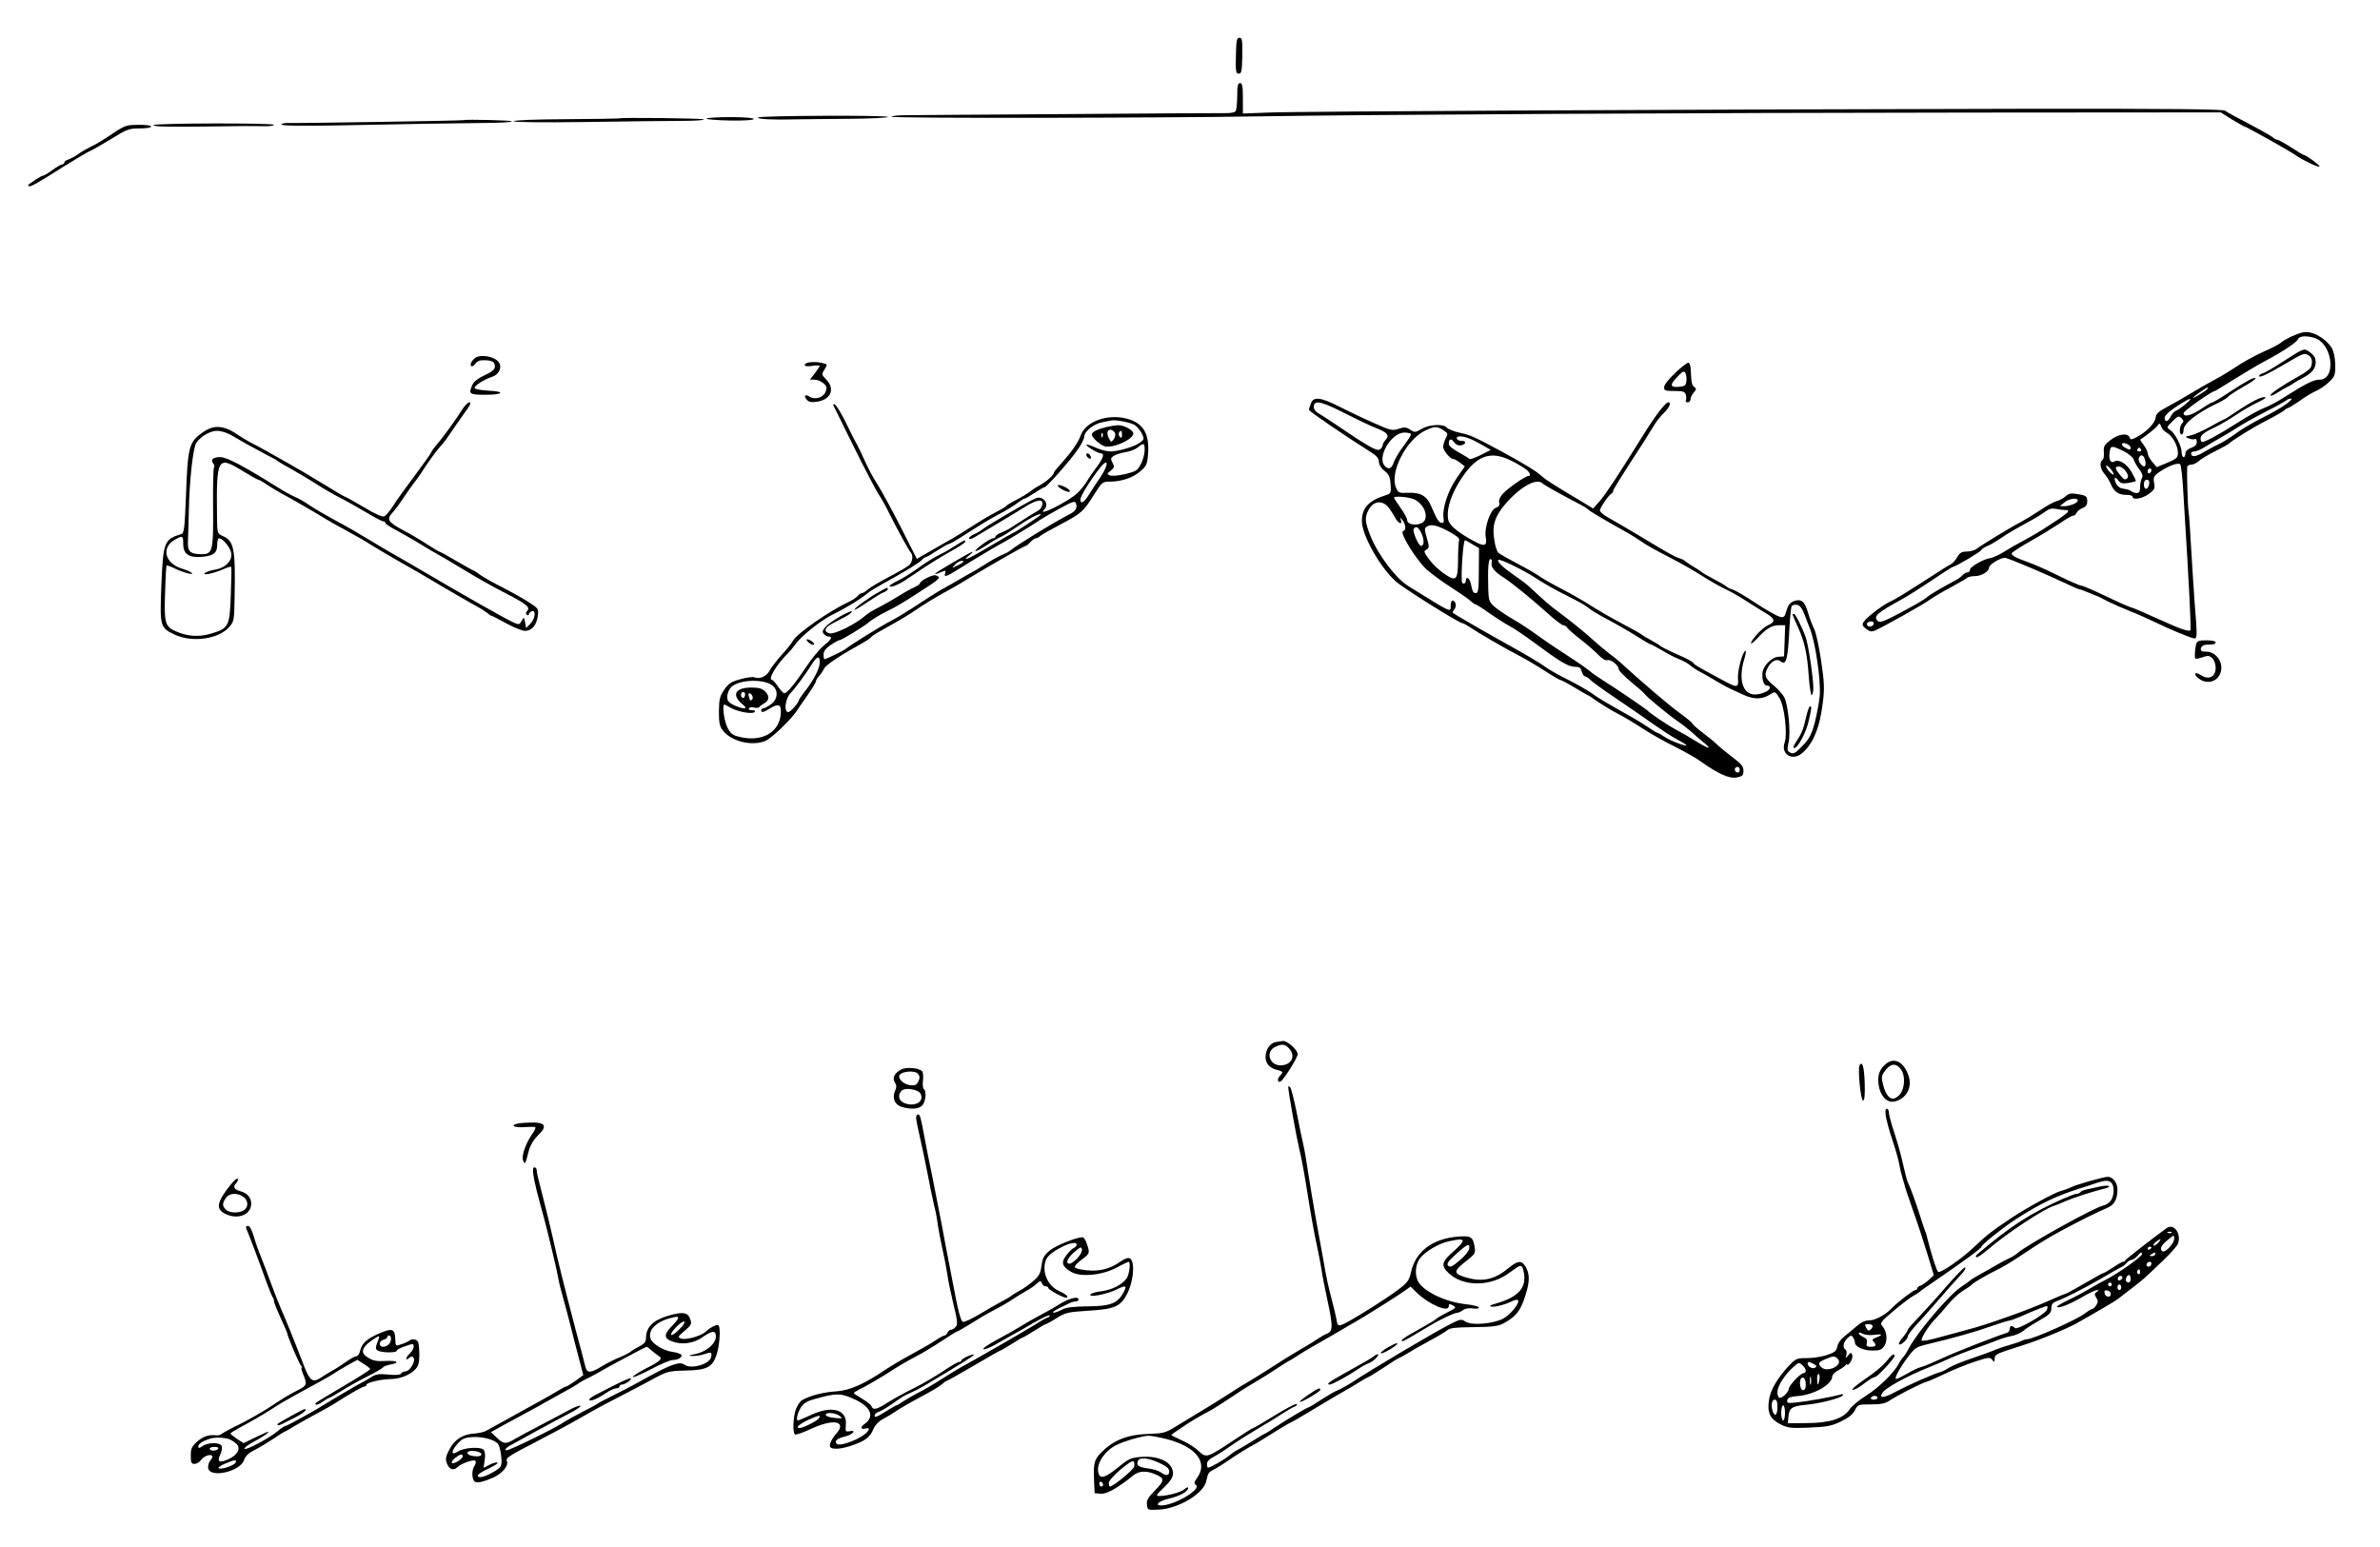 <?xml version="1.0" standalone="no"?>
<!DOCTYPE svg PUBLIC "-//W3C//DTD SVG 20010904//EN"
 "http://www.w3.org/TR/2001/REC-SVG-20010904/DTD/svg10.dtd">
<svg version="1.0" xmlns="http://www.w3.org/2000/svg"
 width="1260pt" height="819pt" viewBox="0 0 1260 819"
 preserveAspectRatio="xMidYMid meet">
<g transform="translate(0,819) scale(0.1,-0.1)"
fill="#000000" stroke="none">
<path d="M6543 7895 c-2 -83 0 -95 15 -95 15 0 17 13 19 95 1 83 -1 95 -15 95
-15 0 -17 -14 -19 -95z"/>
<path d="M6550 7683 c0 -38 -4 -74 -8 -81 -6 -8 -28 -12 -63 -11 -30 0 -405
-1 -834 -5 -429 -3 -813 -5 -852 -6 -40 0 -73 -4 -73 -8 0 -9 1407 -7 1950 2
502 9 2357 19 3766 20 l1321 1 60 -38 c34 -20 63 -37 66 -37 8 0 233 -126 263
-147 44 -31 134 -74 134 -64 0 8 -73 61 -84 61 -3 0 -33 18 -67 40 -34 22 -67
40 -72 40 -6 0 -18 6 -26 14 -9 7 -65 39 -126 71 -60 31 -117 62 -125 69 -11
8 -277 11 -1070 10 -1631 -3 -3850 -13 -3997 -20 l-133 -5 0 80 c0 65 -3 81
-15 81 -12 0 -15 -14 -15 -67z"/>
<path d="M4013 7568 c-5 -9 81 -13 192 -10 39 1 166 2 283 3 116 1 212 5 212
10 0 10 -680 7 -687 -3z"/>
<path d="M3276 7563 c-1 -1 -127 -3 -279 -4 -161 -1 -277 -5 -277 -11 0 -5
149 -7 373 -4 204 3 432 6 506 6 74 0 131 3 127 8 -7 6 -444 11 -450 5z"/>
<path d="M3740 7562 c0 -4 56 -9 125 -10 78 -1 125 2 125 8 0 6 -48 10 -125
10 -69 0 -125 -4 -125 -8z"/>
<path d="M2457 7554 c-3 -3 -880 -17 -924 -15 -24 1 -43 -3 -43 -8 0 -7 103
-8 293 -5 395 8 593 11 775 13 83 0 152 4 152 9 0 5 -246 11 -253 6z"/>
<path d="M813 7528 c-5 -9 80 -11 342 -7 99 2 206 2 238 1 31 -1 57 2 57 7 0
11 -630 9 -637 -1z"/>
<path d="M592 7480 c-39 -27 -89 -57 -110 -66 -20 -10 -50 -27 -67 -39 -16
-12 -40 -25 -52 -29 -13 -4 -23 -12 -23 -17 0 -5 -5 -9 -10 -9 -6 0 -29 -13
-52 -30 -22 -16 -45 -30 -50 -30 -5 0 -23 -10 -41 -22 -18 -13 -34 -24 -36
-25 -2 -2 -2 -5 1 -8 7 -7 41 12 188 105 63 39 124 76 136 80 12 5 63 34 112
64 84 52 94 56 151 56 34 0 61 4 61 10 0 6 -29 10 -67 9 -64 0 -72 -3 -141
-49z"/>
<path d="M12190 6430 c-35 -8 -95 -37 -112 -52 -7 -8 -51 -31 -97 -51 -46 -21
-109 -56 -140 -77 -31 -21 -83 -53 -116 -70 -32 -17 -90 -50 -129 -74 -39 -24
-96 -56 -126 -72 -43 -23 -56 -35 -58 -56 -3 -29 -51 -77 -102 -103 -27 -14
-31 -14 -36 0 -10 24 -57 18 -100 -14 -34 -26 -38 -34 -36 -64 2 -19 -1 -38
-7 -42 -18 -10 -12 -50 10 -73 11 -13 27 -38 35 -57 16 -39 40 -55 83 -55 17
0 31 -4 31 -10 0 -19 54 -10 87 16 30 22 33 29 27 58 -5 29 -2 36 25 55 44 32
102 54 113 43 5 -5 13 -73 17 -153 32 -510 42 -721 37 -726 -8 -8 -58 9 -136
45 -125 56 -166 74 -180 77 -8 2 -68 28 -132 59 -65 31 -123 56 -131 56 -7 0
-63 24 -123 54 -60 30 -131 61 -158 70 -60 21 -86 34 -86 46 0 5 46 35 103 67
56 32 126 75 156 95 30 21 60 38 67 38 6 0 14 7 18 15 3 8 17 20 31 25 17 7
25 17 25 34 0 30 -5 33 -56 41 -30 5 -43 2 -59 -13 -12 -10 -33 -22 -47 -25
-15 -4 -55 -26 -90 -50 -35 -23 -79 -50 -98 -60 -45 -22 -209 -122 -235 -142
-10 -8 -34 -15 -52 -15 -27 0 -37 -6 -51 -29 -9 -17 -26 -35 -37 -40 -23 -12
-18 -10 -173 -109 -62 -40 -127 -80 -145 -87 -39 -17 -126 -84 -141 -108 -9
-14 -6 -21 13 -36 20 -16 29 -17 50 -8 45 20 255 138 286 161 17 12 66 42 110
65 44 24 84 47 89 52 6 5 24 9 41 9 34 0 75 24 75 45 0 17 69 58 89 51 38 -11
213 -86 294 -124 48 -23 91 -42 96 -42 5 0 26 -8 47 -17 22 -9 41 -17 44 -18
3 0 28 -12 55 -27 28 -14 82 -38 120 -53 39 -15 97 -41 130 -57 80 -39 197
-88 213 -88 14 0 15 15 1 185 -5 72 -14 204 -19 295 -5 91 -11 179 -14 195 -4
27 -9 201 -7 233 1 6 10 12 21 12 12 0 30 9 42 20 12 11 51 34 87 52 36 18 68
36 71 39 14 16 134 90 200 123 41 21 82 45 91 52 8 8 19 14 22 14 4 0 30 16
58 35 27 20 60 40 72 46 41 19 66 35 94 63 24 24 27 34 26 88 -1 38 -9 70 -19
87 -37 55 -107 92 -154 81z m66 -30 c94 -33 114 -220 23 -220 -31 0 -74 -22
-189 -95 -36 -23 -81 -47 -102 -54 -20 -7 -83 -41 -139 -77 -100 -64 -174
-104 -191 -104 -4 0 -8 8 -8 18 0 19 23 36 84 64 21 10 69 38 106 63 38 25 90
55 117 67 26 12 42 23 36 25 -18 6 -74 -23 -165 -84 -26 -18 -50 -33 -53 -33
-3 0 -37 -18 -74 -39 -38 -21 -84 -42 -103 -46 -32 -7 -32 -8 -10 -16 13 -5
28 -7 33 -3 5 3 9 -4 9 -16 0 -14 -9 -24 -30 -31 -19 -7 -30 -18 -30 -30 0
-10 -4 -19 -10 -19 -5 0 -10 11 -10 25 0 33 -34 100 -60 118 -21 14 -21 15 11
46 29 29 33 31 48 17 12 -12 13 -18 3 -28 -14 -14 -16 -58 -2 -58 6 0 10 10
10 23 0 35 71 91 181 143 26 12 49 27 53 32 4 6 40 30 82 54 41 23 71 44 65
46 -13 4 -39 -10 -138 -74 -45 -30 -86 -54 -90 -54 -5 0 -32 -16 -60 -35 -54
-36 -93 -45 -93 -22 0 11 150 117 166 117 2 0 46 27 97 59 51 32 126 77 167
99 95 50 170 100 177 118 6 16 48 18 89 4z m-570 -269 c-7 -11 -76 -52 -76
-46 0 4 70 53 78 54 2 1 1 -3 -2 -8z m-116 -81 c-19 -16 -42 -32 -51 -35 -9
-3 -21 -17 -27 -30 -14 -29 -32 -33 -32 -6 0 11 23 33 63 59 73 48 96 54 47
12z m534 1 c-21 -16 -80 -50 -131 -75 -51 -26 -114 -63 -139 -83 -26 -19 -64
-43 -83 -52 -20 -9 -57 -29 -83 -44 -44 -27 -68 -29 -68 -6 0 5 8 9 18 9 9 0
33 10 52 22 19 12 56 34 81 48 25 14 66 38 90 54 24 16 91 54 149 84 58 29
109 58 115 63 5 5 16 9 24 9 8 0 -3 -13 -25 -29z m-634 -151 c30 -16 60 -69
60 -106 0 -27 -5 -32 -56 -54 l-56 -23 -24 28 c-13 16 -24 36 -24 45 0 10 -10
29 -21 44 -12 15 -20 28 -18 29 37 24 86 64 93 76 8 12 10 11 17 -6 4 -12 17
-27 29 -33z m-190 -80 c0 -13 -7 -13 -31 1 -11 5 -17 14 -14 20 7 11 45 -7 45
-21z m-38 -18 c27 -14 50 -33 54 -45 4 -12 17 -36 30 -52 16 -22 20 -35 14
-45 -5 -8 -10 -30 -10 -47 0 -25 -4 -33 -18 -33 -10 0 -22 4 -28 9 -5 5 -22
11 -39 13 -19 2 -34 11 -42 28 -15 30 -6 42 12 16 11 -15 22 -17 51 -13 20 3
38 8 41 10 2 3 -9 25 -24 51 -26 43 -67 67 -91 52 -17 -10 -29 11 -24 45 5 42
9 42 74 11z m93 8 c3 -5 -1 -10 -10 -10 -9 0 -13 5 -10 10 3 6 8 10 10 10 2 0
7 -4 10 -10z m21 -55 c4 -14 4 -29 0 -32 -11 -11 -39 25 -33 41 9 24 26 19 33
-9z m-166 -76 c0 -5 -9 0 -20 11 -11 11 -20 26 -20 33 1 13 40 -30 40 -44z
m65 15 c13 -20 14 -29 5 -38 -9 -8 -17 -4 -36 19 -29 36 -30 45 -5 45 10 0 26
-12 36 -26z m135 7 c0 -6 -4 -13 -10 -16 -5 -3 -10 1 -10 9 0 9 5 16 10 16 6
0 10 -4 10 -9z m-12 -73 c-5 -32 -28 -35 -28 -4 0 17 5 26 16 26 10 0 14 -7
12 -22z m-378 -88 c0 -13 -43 -30 -73 -30 l-22 1 24 19 c24 21 71 27 71 10z
m-69 -50 c39 0 23 -14 -121 -106 -19 -12 -62 -37 -95 -55 -33 -17 -76 -42 -95
-54 -38 -24 -70 -38 -85 -40 -30 -3 -105 -46 -105 -59 0 -9 -6 -16 -14 -16 -7
0 -19 -7 -26 -15 -7 -8 -24 -21 -39 -28 -63 -34 -128 -71 -146 -86 -25 -20
-47 -33 -159 -93 -68 -36 -93 -45 -103 -37 -29 25 -8 43 127 117 30 17 102 62
159 101 58 39 108 71 112 71 12 0 149 81 149 89 0 3 12 12 28 19 28 12 37 18
107 64 23 14 63 38 90 52 63 34 84 47 115 69 17 13 34 17 54 13 15 -3 37 -6
47 -6z m-1011 -599 c0 -14 -18 -23 -30 -16 -6 4 -8 11 -5 16 8 12 35 12 35 0z"/>
<path d="M12180 6333 c-8 -3 -51 -29 -95 -58 -44 -29 -90 -56 -102 -60 -13 -3
-23 -10 -23 -15 0 -12 39 6 123 55 114 67 115 67 137 55 20 -11 25 -35 14 -64
-3 -9 -31 -30 -63 -47 -92 -52 -151 -92 -151 -102 0 -5 15 0 33 12 17 11 43
26 57 33 14 7 30 16 35 21 6 4 30 18 55 31 48 26 67 57 57 98 -5 19 -47 52
-60 47 -1 0 -9 -3 -17 -6z"/>
<path d="M2532 6303 c-23 -5 -49 -40 -37 -51 4 -4 13 2 21 12 10 14 25 20 48
19 43 -1 56 -9 56 -34 0 -15 -15 -27 -53 -45 -34 -15 -58 -34 -65 -49 -23 -51
-19 -55 68 -55 97 0 107 18 13 22 -36 2 -68 8 -70 13 -4 12 47 45 92 60 41 14
57 58 30 84 -22 21 -67 31 -103 24z"/>
<path d="M4288 6272 c-16 -2 -28 -8 -28 -14 0 -7 15 -9 40 -5 22 3 40 3 40 0
0 -2 -12 -20 -26 -39 l-26 -34 24 0 c14 0 35 -8 47 -19 18 -15 20 -23 12 -45
-12 -30 -55 -44 -83 -27 -25 16 -35 7 -17 -15 10 -12 24 -15 52 -11 76 10 100
67 51 118 -25 26 -25 28 -9 53 14 21 15 27 4 30 -28 9 -55 11 -81 8z"/>
<path d="M8868 6215 c-34 -32 -58 -63 -58 -75 0 -18 6 -20 54 -20 46 0 56 -3
61 -20 3 -11 3 -24 0 -30 -3 -5 1 -10 9 -10 9 0 16 8 16 17 0 9 8 25 17 35 14
16 15 21 4 28 -14 8 -17 25 -20 93 -1 22 -6 37 -13 37 -7 -1 -39 -25 -70 -55z
m60 -43 c-3 -23 -8 -27 -40 -30 -48 -4 -49 11 -6 55 27 28 34 31 41 18 4 -9 7
-28 5 -43z"/>
<path d="M6940 6054 c-6 -14 -10 -29 -10 -34 0 -7 188 -136 328 -224 30 -19
42 -33 42 -50 0 -15 11 -34 29 -48 24 -19 30 -32 33 -72 3 -47 2 -49 -27 -58
-90 -29 -125 -67 -125 -137 0 -73 94 -241 178 -318 40 -36 338 -223 356 -223
4 0 19 -8 34 -18 42 -29 190 -115 262 -152 36 -19 98 -55 139 -82 40 -26 78
-48 82 -48 5 0 39 -18 75 -40 36 -22 68 -40 70 -40 2 0 25 -15 51 -34 27 -18
73 -46 103 -62 30 -15 91 -51 135 -80 44 -29 121 -72 170 -96 50 -25 113 -60
140 -80 95 -67 150 -91 189 -84 31 6 36 11 36 35 0 23 -11 37 -54 69 -30 23
-67 53 -83 68 -15 15 -52 45 -80 66 -29 22 -53 43 -53 47 0 4 -30 29 -67 56
-62 45 -193 157 -317 270 -6 6 -31 26 -56 45 -25 19 -63 51 -85 71 -44 41
-128 108 -190 154 -35 25 -66 52 -150 130 -11 11 -47 38 -78 59 -62 43 -93 73
-85 82 8 7 130 -52 198 -96 30 -20 80 -49 110 -65 30 -15 78 -40 105 -54 28
-14 58 -33 67 -41 9 -9 54 -36 100 -60 46 -24 113 -63 151 -87 37 -24 70 -43
73 -43 4 0 32 -15 63 -33 31 -19 72 -40 91 -47 19 -7 44 -21 55 -30 11 -10 38
-28 60 -39 22 -12 63 -35 90 -52 28 -16 57 -32 65 -35 8 -4 38 -18 67 -31 57
-27 102 -27 145 1 26 17 26 16 49 -20 26 -42 43 -190 27 -236 -21 -59 39 -98
89 -58 60 47 97 136 113 269 10 77 8 108 -9 225 -11 75 -28 150 -37 167 -9 18
-23 54 -31 82 -18 63 -36 78 -75 65 -20 -7 -31 -20 -40 -50 -10 -35 -14 -39
-37 -33 -14 4 -71 36 -126 72 -55 37 -109 68 -120 71 -11 3 -27 10 -35 17 -8
7 -40 25 -70 41 -30 16 -57 31 -60 34 -3 4 -23 17 -45 30 -22 13 -42 27 -45
31 -3 3 -16 10 -30 14 -26 8 -66 31 -215 121 -49 30 -116 68 -147 86 -32 17
-58 37 -58 45 0 14 48 85 63 91 4 2 7 8 7 12 0 8 29 55 165 265 18 28 41 66
53 85 11 19 34 48 51 64 29 28 41 56 23 56 -15 0 -73 -76 -138 -182 -133 -213
-190 -300 -224 -340 l-36 -40 -54 33 c-148 88 -197 119 -215 136 -30 28 -93
66 -210 130 -150 81 -173 91 -227 102 -31 7 -62 19 -68 27 -18 21 -93 18 -134
-7 -33 -19 -36 -19 -60 -4 -21 14 -31 15 -61 5 -33 -11 -43 -9 -128 29 -51 22
-132 61 -182 86 -104 53 -141 57 -155 19z m180 -52 c63 -32 136 -67 162 -77
62 -23 76 -40 54 -63 -9 -10 -16 -23 -16 -29 0 -6 -6 -16 -14 -22 -15 -12 -61
14 -229 128 -37 25 -77 51 -89 58 -26 14 -38 32 -31 50 9 24 47 14 163 -45z
m522 -90 c24 -16 25 -19 12 -42 -7 -14 -13 -34 -14 -44 0 -21 37 -66 54 -66 6
0 22 -9 36 -20 l25 -19 -43 -62 c-46 -66 -77 -161 -70 -211 4 -22 1 -28 -11
-26 -15 3 -24 18 -55 90 -22 52 -56 72 -120 69 -51 -2 -54 0 -66 29 -33 80 54
250 152 299 52 25 65 26 100 3z m-172 -22 c0 -5 -18 -33 -40 -62 -22 -29 -45
-68 -51 -85 -11 -34 -27 -41 -47 -21 -45 45 33 178 103 178 19 0 35 -4 35 -10z
m307 -21 c15 -5 48 -22 72 -36 l43 -25 -53 -27 c-30 -15 -56 -24 -59 -21 -3 4
-29 19 -57 35 -32 17 -53 35 -53 45 0 27 12 31 28 9 8 -12 22 -19 35 -17 28 4
33 25 6 24 -12 -1 -24 5 -26 12 -6 15 26 16 64 1z m228 -120 c33 -17 68 -38
78 -47 19 -17 22 -32 8 -32 -15 0 -103 -61 -133 -92 -17 -18 -24 -35 -21 -48
4 -14 -1 -22 -19 -29 -29 -11 -62 -109 -52 -157 8 -42 -6 -49 -53 -24 -86 45
-137 85 -145 115 -12 45 7 119 52 195 89 148 166 180 285 119z m161 -118 c9
-9 84 -51 183 -103 30 -15 57 -32 60 -36 5 -7 82 -53 206 -122 22 -12 53 -32
69 -43 33 -23 64 -41 176 -99 41 -21 111 -61 155 -89 44 -28 99 -59 122 -69
24 -11 73 -39 110 -63 38 -24 85 -54 106 -66 45 -27 47 -44 7 -61 -29 -12 -90
-78 -90 -96 0 -5 15 7 33 26 47 52 77 70 115 70 l33 0 -3 -82 -3 -83 -30 -2
c-39 -3 -85 -53 -85 -92 0 -39 9 -61 26 -61 8 0 14 -4 14 -9 0 -15 -24 -29
-62 -36 -77 -15 -110 68 -73 188 8 26 10 45 5 42 -16 -10 -42 -105 -39 -147 4
-52 -2 -52 -92 -3 -126 68 -138 75 -144 85 -3 5 -27 19 -53 31 -69 30 -116 53
-122 60 -3 3 -25 16 -50 30 -25 13 -47 27 -50 30 -3 4 -50 30 -105 59 -55 29
-129 72 -165 95 -36 23 -103 62 -150 86 -47 24 -98 53 -115 65 -16 12 -70 43
-120 69 -49 26 -96 52 -103 59 -7 7 -17 37 -21 68 -13 74 3 126 58 189 79 92
165 140 197 110z m-676 -86 c58 -30 79 -108 33 -126 -34 -13 -73 -4 -73 17 0
9 -16 39 -35 65 -19 27 -35 51 -35 54 0 11 83 4 110 -10z m-143 -37 c11 -13
28 -38 37 -55 17 -34 43 -46 32 -15 -5 14 -4 14 9 -2 18 -24 20 -53 3 -58 -21
-7 72 -156 127 -205 28 -24 84 -65 125 -91 41 -26 86 -57 100 -69 14 -13 28
-23 32 -23 5 0 38 -21 75 -48 38 -26 85 -56 106 -67 21 -11 81 -51 133 -90
135 -100 178 -125 212 -125 23 0 31 -5 36 -25 4 -14 11 -25 16 -25 6 0 19 -9
29 -19 11 -11 70 -54 133 -96 62 -42 154 -105 203 -140 50 -35 109 -73 133
-85 24 -12 42 -24 40 -26 -7 -6 -91 27 -119 47 -15 10 -30 19 -34 19 -3 0 -25
13 -48 29 -23 16 -58 37 -77 48 -149 84 -190 108 -225 134 -22 16 -78 47 -125
71 -47 23 -101 54 -120 68 -19 15 -96 61 -170 102 -132 73 -311 176 -319 184
-2 2 2 10 9 19 13 16 7 45 -10 45 -5 0 -10 -11 -10 -25 0 -39 11 -44 -227 104
-64 40 -158 165 -197 262 -30 75 -32 99 -11 139 24 46 69 54 102 18z m320
-130 c42 -22 61 -38 58 -47 -3 -8 -6 -54 -6 -102 0 -108 -9 -119 -65 -82 -43
29 -76 62 -101 100 -15 23 -15 26 0 34 14 9 14 14 1 61 -13 42 -13 52 -2 59
24 16 52 10 115 -23z m-141 -13 c15 -33 14 -65 -3 -65 -13 0 -46 77 -39 89 12
19 25 12 42 -24z m268 -56 l36 -21 -1 -119 c0 -97 -3 -119 -15 -119 -15 0 -18
6 -28 53 -7 28 -26 38 -26 12 0 -18 -20 -20 -21 -2 -4 60 8 217 17 217 1 0 19
-9 38 -21z m103 -99 c-6 -22 17 -49 67 -80 39 -25 134 -102 224 -182 41 -38
81 -68 88 -68 7 0 17 -6 21 -13 4 -7 37 -36 73 -64 36 -28 78 -65 94 -82 18
-19 36 -29 46 -26 18 6 60 -28 60 -49 0 -7 30 -37 66 -67 36 -30 69 -58 72
-64 11 -16 123 -108 172 -142 25 -17 59 -44 76 -59 17 -16 46 -41 65 -56 47
-38 25 -34 -41 7 -30 19 -77 46 -105 61 -44 23 -141 88 -155 104 -8 8 -175
122 -229 155 -27 17 -64 42 -82 58 -19 15 -74 53 -124 85 -49 31 -116 77 -149
101 -32 24 -88 61 -125 82 -36 21 -80 51 -98 66 -29 26 -32 33 -34 93 -3 111
0 160 12 160 6 0 9 -9 6 -20z m1657 -275 c10 -27 22 -59 27 -70 30 -75 59
-272 53 -358 -3 -34 -15 -97 -26 -141 -17 -64 -29 -87 -63 -122 -43 -45 -51
-49 -73 -35 -10 6 -11 18 -3 51 12 54 -2 197 -23 239 -9 16 -34 44 -56 62 -45
37 -52 54 -33 91 17 36 49 53 68 38 32 -26 40 5 49 183 3 53 8 102 11 108 4 5
16 9 28 7 15 -2 27 -17 41 -53z m-344 -820 c0 -8 -4 -15 -9 -15 -13 0 -22 16
-14 24 11 11 23 6 23 -9z"/>
<path d="M9490 4936 c0 -2 13 -32 29 -67 35 -79 49 -140 57 -263 4 -53 11 -96
15 -96 5 0 9 17 9 38 0 53 -27 232 -40 267 -20 56 -55 125 -62 125 -5 0 -8 -2
-8 -4z"/>
<path d="M9561 4391 c-13 -61 -23 -85 -55 -133 -11 -16 -14 -28 -7 -28 19 0
64 84 77 145 16 72 16 75 6 75 -4 0 -14 -27 -21 -59z"/>
<path d="M2451 6028 c-36 -58 -112 -162 -136 -188 -12 -14 -28 -35 -34 -48 -7
-13 -47 -69 -89 -125 -42 -56 -92 -125 -110 -154 -18 -28 -40 -54 -49 -57 -9
-4 -53 16 -107 49 -51 30 -96 55 -99 55 -3 0 -55 30 -114 67 -59 36 -142 85
-183 108 -41 23 -93 53 -115 65 -22 12 -58 32 -80 43 -22 11 -53 30 -70 41
-77 55 -133 60 -193 16 -73 -52 -78 -74 -88 -348 -6 -155 -10 -185 -23 -189
-93 -29 -97 -40 -107 -277 -8 -212 -6 -219 69 -255 93 -45 236 -25 292 41 24
28 25 37 27 156 5 259 -3 297 -62 324 -30 13 -30 13 -31 98 -4 316 2 328 130
250 46 -28 85 -50 89 -50 4 0 24 -11 44 -25 20 -14 76 -47 125 -73 48 -27 119
-68 157 -91 38 -24 103 -61 145 -83 42 -23 99 -55 126 -73 28 -17 86 -52 130
-77 89 -50 168 -96 253 -147 76 -44 118 -69 172 -99 25 -13 52 -31 61 -38 8
-8 18 -14 21 -14 3 0 38 -18 78 -40 40 -22 85 -40 100 -40 35 0 60 29 67 78 5
39 5 40 -51 76 -31 20 -94 55 -139 78 -45 22 -96 51 -114 64 -17 13 -34 24
-37 24 -3 0 -43 23 -90 50 -47 28 -87 50 -91 50 -3 0 -32 18 -65 39 -32 21
-87 54 -122 72 -85 45 -93 59 -60 95 10 11 27 33 38 49 18 28 74 108 93 131 5
6 26 37 47 70 22 32 52 74 68 92 16 18 37 43 45 56 33 48 56 82 93 134 26 34
34 52 24 52 -8 0 -23 -15 -35 -32z m-1230 -140 c22 -13 62 -35 87 -50 26 -14
72 -39 102 -55 30 -15 57 -30 60 -34 3 -3 35 -22 72 -42 37 -21 98 -57 135
-81 37 -24 93 -56 123 -71 30 -15 91 -50 136 -76 45 -27 86 -49 93 -49 6 0 11
-4 11 -9 0 -4 28 -23 63 -41 34 -19 79 -44 100 -57 21 -13 54 -33 73 -44 63
-36 99 -56 194 -114 52 -32 138 -80 190 -107 127 -65 148 -82 132 -101 -9 -10
-10 -17 -2 -22 5 -3 10 -2 10 3 0 6 7 12 15 16 24 9 19 -40 -7 -66 l-23 -23
-5 30 c-6 30 -6 30 -18 8 -11 -20 -15 -21 -40 -10 -45 20 -264 144 -507 287
-49 29 -108 63 -130 75 -22 12 -80 47 -130 77 -49 30 -130 77 -180 103 -49 27
-110 62 -135 79 -24 17 -60 38 -80 46 -19 8 -62 32 -95 53 -172 108 -265 157
-299 157 -38 0 -54 -14 -37 -34 6 -7 8 -16 4 -20 -4 -3 -6 -98 -5 -209 2 -239
-2 -252 -65 -251 -58 1 -71 15 -68 72 1 26 4 101 5 168 3 151 22 323 39 349
21 33 73 64 109 64 18 1 51 -9 73 -21z m-251 -578 c0 -54 31 -74 100 -68 61 6
80 21 80 64 0 19 4 34 9 34 20 0 59 -46 65 -77 7 -40 -29 -79 -82 -88 -43 -7
-78 -25 -51 -25 19 0 74 17 106 33 13 5 25 8 27 6 2 -2 1 -69 -2 -148 -6 -169
-11 -178 -107 -206 -61 -18 -119 -15 -180 11 -61 25 -67 44 -61 204 2 78 6
144 8 146 2 2 22 -5 44 -16 46 -22 104 -37 89 -23 -5 5 -29 16 -53 23 -91 29
-110 113 -34 154 39 22 42 20 42 -24z"/>
<path d="M4412 6044 c3 -5 51 -103 108 -219 57 -115 116 -228 131 -251 15 -22
40 -67 56 -100 41 -83 104 -197 114 -208 15 -16 10 -52 -8 -68 -10 -9 -58 -37
-108 -63 -49 -26 -99 -55 -111 -66 -11 -10 -25 -19 -31 -19 -6 0 -16 -7 -23
-16 -8 -8 -27 -22 -44 -29 -103 -48 -276 -168 -297 -206 -6 -11 -32 -45 -59
-74 -27 -30 -56 -68 -65 -84 -16 -32 -52 -48 -81 -37 -9 4 -43 -1 -75 -10 -48
-13 -63 -23 -85 -56 -23 -33 -27 -49 -28 -113 0 -60 3 -79 20 -101 43 -58 152
-86 225 -57 32 13 134 110 167 159 6 10 32 48 57 83 25 36 45 69 45 75 0 5 7
18 17 28 9 10 21 28 27 40 10 19 87 70 208 137 20 11 39 25 43 31 3 5 45 30
93 56 48 26 114 66 147 89 33 23 92 59 130 80 39 21 102 57 140 81 133 80 298
174 305 174 4 0 15 9 25 20 10 11 23 20 28 20 6 0 18 6 26 14 9 7 57 34 106
60 109 57 122 69 177 157 41 65 45 69 81 69 63 0 124 20 163 54 34 29 38 38
42 93 8 109 -26 164 -114 187 -103 26 -217 -16 -243 -90 -14 -39 -49 -88 -108
-154 -18 -19 -33 -38 -33 -41 0 -13 -37 -46 -70 -65 -19 -10 -44 -26 -55 -35
-11 -9 -43 -29 -72 -44 -28 -14 -53 -30 -55 -33 -2 -4 -25 -18 -53 -32 -27
-14 -84 -47 -125 -74 -41 -27 -106 -67 -145 -88 -38 -22 -88 -50 -110 -63
l-41 -24 -84 166 c-47 92 -102 193 -123 226 -22 33 -52 90 -68 126 -16 36 -35
75 -41 86 -6 11 -17 31 -24 45 -7 14 -28 56 -47 95 -20 38 -41 71 -48 74 -6 2
-10 0 -7 -5z m1595 -104 c13 -8 29 -28 38 -45 13 -28 13 -31 -8 -47 -28 -22
-115 -48 -159 -48 -18 0 -53 9 -77 20 -24 11 -46 18 -49 16 -6 -6 59 -46 76
-46 21 0 13 -25 -21 -71 -18 -24 -43 -60 -54 -79 -12 -19 -34 -47 -50 -61 -49
-46 -217 -129 -175 -87 18 18 14 46 -9 58 -16 9 -28 7 -57 -8 -60 -31 -242
-139 -260 -154 -9 -8 -29 -19 -44 -26 -16 -6 -28 -17 -28 -23 0 -6 13 -3 33 9
17 10 55 33 82 49 28 17 72 43 99 59 27 16 60 37 75 46 34 23 69 38 87 38 22
0 14 -41 -11 -54 -11 -6 -45 -26 -75 -46 -30 -19 -64 -41 -75 -48 -11 -7 -32
-17 -47 -23 -16 -6 -28 -15 -28 -20 0 -5 -6 -9 -13 -9 -16 0 -100 -61 -93 -67
3 -3 30 11 60 31 30 20 63 39 73 43 10 3 52 30 93 58 64 44 120 72 120 60 0
-4 -138 -95 -144 -95 -2 0 -57 -31 -122 -70 -117 -70 -158 -88 -113 -50 40 33
15 22 -81 -35 -115 -67 -126 -78 -55 -49 11 5 13 2 9 -10 -9 -24 5 -20 66 18
89 56 212 129 250 149 36 20 146 87 190 117 14 9 60 36 102 59 66 36 79 40 84
27 9 -24 -1 -42 -33 -58 -94 -49 -276 -161 -318 -195 -5 -5 -25 -15 -43 -22
-19 -8 -59 -31 -90 -51 -32 -20 -64 -39 -72 -43 -8 -4 -37 -20 -65 -37 -27
-16 -68 -39 -90 -51 -22 -12 -78 -48 -125 -79 -47 -31 -112 -71 -145 -88 -51
-26 -209 -124 -240 -149 -11 -9 -103 -53 -110 -53 -3 0 -5 11 -5 25 0 17 11
32 37 50 21 14 41 25 45 25 12 0 132 73 158 96 14 12 54 37 90 55 57 28 88 47
161 94 131 84 134 87 103 99 -16 6 -84 -29 -84 -43 0 -3 -12 -12 -27 -19 -16
-7 -53 -27 -83 -46 -30 -19 -78 -46 -105 -60 -28 -14 -60 -33 -71 -43 -53 -47
-166 -103 -193 -96 -31 8 -26 30 12 50 19 10 50 27 70 37 21 11 37 23 37 28 0
13 -113 -51 -138 -79 -18 -20 -20 -28 -11 -39 6 -8 18 -14 25 -14 24 0 16 -15
-25 -48 -22 -18 -64 -69 -94 -114 -58 -87 -100 -138 -115 -138 -5 0 -20 16
-33 35 -13 19 -27 35 -31 35 -26 0 23 82 82 140 9 8 29 32 44 53 35 46 138
127 197 155 64 31 148 82 184 113 11 9 47 31 80 49 106 58 194 111 206 126 6
8 15 14 19 14 5 0 32 16 61 35 30 19 57 35 62 35 5 0 32 15 60 33 122 78 145
92 206 125 36 18 79 45 96 58 18 13 35 24 39 24 5 0 28 14 53 30 24 17 48 30
52 30 11 0 129 132 174 196 21 28 37 61 37 72 0 28 53 70 98 77 20 4 41 8 46
9 21 5 103 -11 123 -24z m53 -130 c0 -37 -21 -90 -42 -108 -21 -17 -120 -37
-142 -29 -17 7 -16 9 4 25 20 16 21 21 10 42 -11 20 -10 25 5 36 10 7 38 16
62 20 24 3 54 15 66 25 31 26 37 24 37 -11z m-233 -144 c-19 -28 -47 -70 -61
-93 -27 -44 -46 -55 -46 -27 0 18 53 103 104 168 45 56 47 18 3 -48z m-727
-450 c0 -3 -14 -12 -32 -20 -31 -16 -31 -16 -13 4 16 18 45 28 45 16z m-760
-531 c0 -32 -28 -88 -74 -149 -20 -25 -36 -49 -36 -51 0 -14 -45 -65 -57 -65
-24 0 -16 71 11 99 26 27 82 103 117 159 25 39 39 41 39 7z m-255 -121 c37
-24 35 -76 -4 -103 -16 -12 -34 -21 -40 -21 -6 0 -11 -4 -11 -10 0 -15 11 -12
49 11 43 26 57 20 55 -25 -5 -105 -104 -159 -227 -125 -31 8 -42 18 -58 52
-17 38 -26 117 -14 117 3 0 16 -7 28 -14 33 -22 118 -39 131 -26 7 7 3 10 -13
10 -13 0 -19 4 -16 10 4 6 16 8 27 4 11 -3 23 -2 27 2 3 5 15 14 26 20 28 15
30 39 6 63 -16 16 -34 21 -73 21 -85 0 -107 -38 -49 -87 21 -18 23 -22 9 -23
-10 0 -33 8 -53 17 -27 13 -35 23 -35 44 0 15 8 36 18 48 34 41 163 50 217 15z
m-142 -60 c-4 -10 -9 -12 -15 -6 -12 12 -1 35 12 27 5 -3 6 -13 3 -21z m40 1
c4 -8 2 -17 -3 -20 -6 -4 -10 -4 -10 -1 0 2 -3 11 -6 20 -3 9 -2 16 4 16 5 0
12 -7 15 -15z"/>
<path d="M5857 5929 c-46 -11 -77 -26 -77 -39 0 -16 45 -57 70 -63 44 -11 150
37 150 68 0 18 -51 45 -82 44 -13 -1 -40 -5 -61 -10z m47 -34 c2 -7 -1 -21 -8
-31 -13 -17 -14 -16 -25 5 -7 12 -10 29 -7 37 6 16 32 9 40 -11z m36 -7 c0
-16 -3 -19 -11 -11 -6 6 -8 16 -5 22 11 17 16 13 16 -11z m-103 -10 c-3 -8 -6
-5 -6 6 -1 11 2 17 5 13 3 -3 4 -12 1 -19z"/>
<path d="M5752 5778 c2 -6 10 -14 16 -16 7 -2 10 2 6 12 -7 18 -28 22 -22 4z"/>
<path d="M5600 5620 c0 -13 58 -42 64 -32 3 5 -10 16 -29 25 -19 9 -35 12 -35
7z"/>
<path d="M5059 5302 c-24 -16 -57 -35 -74 -43 -47 -24 -75 -41 -135 -84 -31
-22 -75 -49 -98 -60 -23 -11 -42 -23 -42 -27 0 -12 45 5 85 32 22 15 67 45
100 67 33 22 95 60 138 84 42 23 77 46 77 51 0 12 -1 11 -51 -20z"/>
<path d="M4655 5057 c-52 -28 -136 -89 -131 -95 3 -2 34 17 71 42 36 24 75 48
85 51 11 4 20 11 20 16 0 11 2 12 -45 -14z"/>
<path d="M4270 4803 c0 -5 9 -14 20 -21 11 -7 20 -8 20 -2 0 5 -9 14 -20 20
-11 6 -20 7 -20 3z"/>
<path d="M11626 4778 c-3 -13 -6 -36 -6 -52 0 -30 -3 -29 59 -10 26 8 51 -22
51 -62 0 -47 -36 -65 -75 -40 -34 23 -47 10 -16 -15 52 -42 121 -10 121 56 0
46 -37 85 -80 85 -25 0 -31 4 -28 18 2 10 13 18 28 19 14 0 31 1 38 2 6 1 12
6 12 11 0 6 -22 10 -49 10 -42 0 -49 -3 -55 -22z"/>
<path d="M6753 2673 c-30 -6 -53 -40 -53 -79 0 -35 22 -59 63 -69 31 -8 32
-11 12 -32 -15 -15 -11 -38 5 -28 18 11 90 126 90 144 0 23 -55 72 -78 70 -9
-1 -27 -4 -39 -6z m76 -39 c31 -40 5 -84 -50 -84 -59 0 -80 72 -29 97 37 19
56 16 79 -13z"/>
<path d="M9986 2559 c-36 -28 -48 -63 -40 -114 8 -56 43 -94 81 -87 63 11 99
74 77 137 -24 72 -74 99 -118 64z m79 -32 c23 -33 19 -101 -7 -131 -40 -46
-75 -19 -93 70 -5 25 0 38 20 62 28 34 56 33 80 -1z"/>
<path d="M9845 2551 c-11 -19 6 -192 19 -188 7 3 10 34 8 93 -3 86 -12 118
-27 95z"/>
<path d="M4771 2528 c-36 -20 -48 -44 -34 -68 10 -15 10 -25 2 -44 -17 -38 -4
-72 32 -85 48 -16 94 -13 112 7 18 20 23 77 8 86 -5 3 -7 23 -5 44 3 20 1 42
-3 49 -13 19 -84 26 -112 11z m89 -23 c10 -12 10 -22 2 -40 -9 -19 -17 -23
-44 -20 -30 4 -58 27 -58 47 0 25 82 35 100 13z m8 -98 c7 -6 12 -20 10 -31
-7 -50 -118 -41 -118 10 0 13 8 28 18 33 19 12 69 5 90 -12z"/>
<path d="M6820 2437 c0 -26 43 -265 58 -327 11 -41 31 -154 46 -250 15 -96 36
-213 47 -260 10 -47 21 -105 25 -130 3 -25 17 -95 30 -156 31 -142 31 -172 2
-183 -13 -5 -39 -20 -58 -33 -19 -13 -62 -39 -95 -58 -33 -19 -98 -59 -145
-90 -47 -30 -101 -64 -121 -75 -20 -11 -63 -38 -95 -59 -33 -22 -102 -65 -154
-96 -52 -31 -117 -71 -145 -88 -44 -27 -60 -31 -128 -33 -117 -3 -192 -32
-259 -101 -34 -34 -40 -56 -36 -143 l3 -70 32 -3 c31 -3 89 29 173 97 29 24
68 26 114 7 53 -22 53 -33 1 -86 -37 -38 -46 -53 -43 -76 3 -29 3 -29 63 -26
104 5 236 84 251 150 10 45 11 47 40 62 16 8 56 33 89 56 33 23 78 51 100 63
22 12 49 27 59 34 79 50 157 97 161 97 2 0 46 25 97 56 51 31 122 73 158 94
36 20 84 48 107 63 24 15 45 27 48 27 3 0 39 23 81 50 41 28 77 50 80 50 2 0
21 11 42 23 20 13 73 43 117 67 44 23 88 50 98 58 13 12 45 15 140 16 99 1
129 5 157 20 71 38 97 74 125 180 14 55 11 89 -11 124 -20 31 -40 28 -90 -13
-77 -64 -145 -75 -241 -42 -49 17 -45 32 26 86 39 31 43 37 38 69 -9 55 -20
61 -90 55 -134 -11 -223 -79 -247 -188 -10 -44 -18 -55 -68 -93 -67 -51 -268
-176 -299 -186 -19 -6 -23 -2 -28 31 -4 21 -14 63 -22 93 -20 74 -32 130 -48
225 -8 44 -26 143 -40 220 -13 77 -32 185 -40 240 -8 55 -19 120 -25 145 -6
25 -22 101 -35 169 -14 69 -29 129 -35 135 -5 5 -10 7 -10 3z m924 -816 c3 -5
-19 -30 -49 -56 -61 -53 -67 -74 -30 -111 78 -78 227 -78 329 0 56 42 62 43
70 14 24 -90 -19 -143 -144 -179 -27 -7 -38 -14 -27 -16 18 -5 75 10 114 29
13 6 26 9 29 5 13 -13 -40 -78 -78 -98 -55 -28 -167 -37 -199 -16 -23 15 -27
14 -79 -12 -84 -42 -423 -243 -525 -311 -22 -14 -54 -32 -70 -39 -17 -6 -58
-30 -90 -51 -33 -22 -63 -40 -66 -40 -8 0 -128 -72 -186 -111 -23 -16 -44 -29
-46 -29 -3 0 -34 -18 -68 -40 -35 -22 -71 -43 -79 -47 -8 -3 -28 -17 -44 -30
-27 -22 -98 -63 -111 -63 -3 0 -5 9 -5 20 0 12 12 26 33 36 17 9 59 35 92 59
33 23 101 66 150 95 50 29 108 65 130 80 22 14 49 30 60 34 11 5 15 10 9 13
-7 2 -60 -26 -118 -62 -58 -36 -108 -65 -111 -65 -4 0 -53 -31 -110 -69 -134
-89 -139 -91 -179 -53 -17 17 -57 43 -90 57 -32 14 -57 27 -55 29 2 2 29 21
59 41 50 34 85 54 159 94 14 8 53 33 86 55 33 23 94 62 135 86 41 24 95 58
120 75 25 17 52 34 60 38 8 4 29 16 45 27 32 21 71 44 150 89 28 16 66 38 85
49 19 12 49 29 65 38 51 28 238 146 271 170 l32 23 33 -33 c66 -63 169 -107
169 -71 0 13 4 14 21 4 21 -11 19 -13 -27 -36 -27 -14 -56 -30 -64 -38 -8 -7
-50 -31 -92 -55 -71 -38 -101 -60 -82 -60 6 0 29 13 153 87 51 30 121 63 135
63 7 0 21 6 31 14 12 9 32 12 52 9 19 -3 33 -1 33 5 0 5 -30 13 -67 17 -112
12 -230 69 -257 124 -17 35 -12 88 11 119 27 36 103 81 155 91 59 12 66 12 72
2z m34 -42 c-2 -12 -24 -40 -51 -62 -38 -33 -50 -38 -60 -28 -10 10 -1 23 42
62 60 54 74 60 69 28z m-1600 -1008 c153 -40 218 -122 161 -203 -18 -25 -19
-32 -8 -39 33 -22 -113 -109 -184 -109 -38 0 -9 25 41 36 57 13 102 38 102 56
0 6 -7 5 -18 -5 -18 -17 -89 -36 -132 -37 -23 0 -22 3 23 46 34 33 47 53 47
74 0 57 -71 94 -167 87 -56 -4 -67 -9 -124 -56 -70 -56 -96 -63 -104 -28 -12
45 29 111 90 144 37 21 141 51 175 52 14 0 58 -8 98 -18z m-40 -126 c38 -17
52 -30 52 -45 0 -23 -17 -25 -44 -5 -11 8 -41 18 -68 21 -51 7 -63 16 -54 39
8 22 54 18 114 -10z m-134 -20 c-5 -18 -111 -105 -128 -105 -3 0 -6 9 -6 19 0
23 119 126 131 114 5 -5 6 -17 3 -28z m-164 -96 c0 -5 -4 -9 -10 -9 -5 0 -10
7 -10 16 0 8 5 12 10 9 6 -3 10 -10 10 -16z"/>
<path d="M7348 1057 c-21 -12 -38 -25 -38 -30 0 -8 44 13 75 37 30 23 6 18
-37 -7z"/>
<path d="M7275 1011 c-10 -9 -36 -24 -160 -93 -76 -42 -97 -58 -76 -58 14 0
87 40 148 80 22 15 50 31 61 34 22 7 60 46 46 46 -6 0 -14 -4 -19 -9z"/>
<path d="M6928 807 c-65 -44 -60 -53 7 -14 30 17 55 35 55 39 0 14 -13 8 -62
-25z"/>
<path d="M9984 2280 c3 -21 19 -79 35 -127 16 -48 33 -106 36 -128 4 -22 12
-56 18 -75 6 -19 12 -39 13 -45 1 -5 21 -64 44 -130 24 -66 57 -169 75 -228
l33 -108 -27 -25 c-14 -13 -34 -27 -43 -30 -10 -3 -18 -10 -18 -15 0 -5 -5 -9
-11 -9 -10 0 -98 -68 -124 -96 -32 -34 -87 -64 -117 -64 -24 0 -45 -10 -70
-32 -21 -18 -50 -43 -66 -55 -16 -12 -32 -35 -35 -51 -5 -25 -14 -32 -56 -46
-27 -9 -75 -16 -106 -16 -53 0 -58 -2 -96 -42 -60 -65 -97 -128 -104 -181 -10
-65 6 -99 60 -127 40 -20 55 -22 152 -18 93 4 118 8 168 32 43 21 64 38 75 60
15 30 17 31 85 31 54 0 77 5 100 21 39 26 163 90 195 99 14 4 58 24 99 43 41
20 111 48 155 63 74 24 81 25 93 10 11 -14 12 -14 13 5 0 24 5 26 140 69 99
31 237 88 295 120 129 73 202 116 220 130 11 9 45 35 75 58 61 47 58 45 160
142 40 38 76 79 80 90 20 53 -21 111 -60 83 -61 -44 -216 -164 -218 -170 -2
-5 -8 -8 -12 -8 -5 0 -29 -13 -53 -30 -25 -16 -48 -30 -52 -30 -4 0 -49 -25
-100 -55 -52 -30 -97 -55 -101 -55 -3 0 -43 -16 -87 -36 -44 -20 -137 -57
-206 -81 -131 -46 -149 -52 -241 -77 -30 -8 -92 -25 -137 -37 -45 -13 -85 -20
-89 -16 -8 8 39 83 75 118 14 14 43 47 64 73 21 26 57 59 80 73 23 14 44 29
47 33 8 10 82 53 130 76 25 11 79 44 120 71 98 66 153 100 220 136 94 51 203
105 243 121 40 16 57 45 57 100 0 34 -25 66 -51 66 -20 0 -159 -39 -194 -55
-16 -8 -41 -17 -55 -20 -35 -10 -182 -90 -260 -142 -102 -68 -131 -90 -195
-151 -71 -68 -185 -146 -195 -135 -8 9 -33 85 -50 153 -6 25 -14 54 -19 65 -4
11 -16 45 -25 75 -20 65 -54 159 -66 181 -4 8 -15 51 -25 95 -9 43 -30 118
-46 166 -16 48 -29 97 -29 108 0 11 -5 20 -11 20 -8 0 -9 -13 -5 -40z m1194
-352 c17 -17 15 -69 -3 -94 -8 -12 -27 -24 -42 -27 -45 -9 -407 -210 -452
-251 -9 -8 -27 -20 -41 -26 -14 -6 -46 -23 -72 -38 -25 -15 -66 -38 -90 -51
-23 -13 -45 -26 -48 -30 -3 -3 -24 -18 -46 -33 -64 -41 -234 -241 -279 -327
-8 -16 -20 -35 -27 -43 -7 -7 -19 -24 -26 -38 -25 -48 -107 -128 -173 -169
-37 -23 -77 -56 -89 -75 -33 -47 -105 -70 -228 -70 l-97 -1 3 35 c4 46 19 56
94 63 75 7 179 34 193 49 7 8 3 9 -15 4 -46 -12 -165 -34 -223 -40 -52 -6 -58
-5 -55 11 2 14 16 19 63 23 83 8 175 62 175 103 0 9 15 24 33 33 17 9 35 22
39 28 4 6 8 7 8 1 0 -5 7 1 16 13 9 13 13 30 10 39 -6 14 -8 14 -22 -3 -15
-18 -15 -18 -9 3 3 12 1 24 -5 28 -17 10 -11 41 11 61 17 16 22 16 29 4 6 -8
10 -20 10 -27 0 -22 44 -43 92 -43 40 0 50 4 64 25 19 29 13 78 -11 105 -14
15 -8 23 62 82 43 36 89 71 103 78 14 7 27 16 30 19 3 3 30 23 60 43 182 125
270 189 270 198 0 10 117 103 180 144 132 85 214 124 340 164 36 12 79 25 95
31 41 13 59 13 73 -1z m319 -264 c-3 -3 -12 -4 -19 -1 -8 3 -5 6 6 6 11 1 17
-2 13 -5z m13 -34 c0 -23 -47 -73 -61 -65 -17 11 -9 30 23 57 40 33 38 33 38
8z m-85 -20 c-10 -11 -21 -17 -24 -14 -3 3 3 12 13 20 28 20 32 17 11 -6z
m-35 -24 c0 -3 -4 -8 -10 -11 -5 -3 -10 -1 -10 4 0 6 5 11 10 11 6 0 10 -2 10
-4z m-50 -36 c0 -12 -131 -105 -190 -134 -25 -13 -65 -35 -90 -50 -25 -15 -73
-41 -107 -57 -35 -17 -63 -33 -63 -36 0 -14 62 9 126 46 39 23 77 41 85 41 11
0 11 -2 -1 -10 -12 -8 -13 -13 -2 -30 10 -16 10 -24 0 -40 -7 -11 -17 -20 -21
-20 -5 0 -23 -11 -40 -24 -45 -34 -274 -136 -306 -136 -6 0 -19 -4 -29 -9 -9
-5 -37 -14 -62 -21 -25 -7 -58 -18 -75 -25 -16 -8 -73 -28 -125 -46 -52 -17
-106 -40 -120 -49 -14 -9 -34 -20 -45 -23 -40 -11 -167 -67 -235 -103 -68 -37
-94 -39 -74 -7 16 25 128 87 240 132 28 11 80 33 115 49 35 16 100 41 144 56
44 16 94 34 110 41 17 7 48 17 70 21 22 4 52 16 66 28 14 12 53 37 87 56 52
30 62 39 62 63 0 21 7 30 27 38 51 19 148 69 233 118 47 28 94 54 105 60 12 5
27 16 34 25 7 9 19 16 26 16 6 0 20 9 30 20 20 22 25 24 25 10z m70 0 c0 -5
-8 -10 -17 -10 -15 0 -16 2 -3 10 19 12 20 12 20 0z m-20 -48 c0 -13 -12 -22
-22 -16 -10 6 -1 24 13 24 5 0 9 -4 9 -8z m-60 -48 c0 -8 -5 -12 -10 -9 -6 4
-8 11 -5 16 9 14 15 11 15 -7z m-99 -37 c-13 -13 -26 -3 -16 12 3 6 11 8 17 5
6 -4 6 -10 -1 -17z m49 3 c0 -19 -11 -26 -23 -14 -8 8 3 34 14 34 5 0 9 -9 9
-20z m-100 -30 c0 -5 -4 -10 -10 -10 -5 0 -10 5 -10 10 0 6 5 10 10 10 6 0 10
-4 10 -10z m50 -15 c0 -8 -4 -15 -10 -15 -5 0 -10 7 -10 15 0 8 5 15 10 15 6
0 10 -7 10 -15z m-55 -35 c0 -22 -29 -18 -33 3 -3 14 1 18 15 15 10 -2 18 -10
18 -18z m-338 -83 c-9 -25 -158 -110 -170 -98 -16 16 -27 14 -27 -4 0 -9 -6
-17 -12 -20 -67 -21 -280 -105 -346 -136 -45 -21 -95 -42 -110 -46 -15 -3 -48
-19 -75 -35 -26 -15 -52 -28 -58 -28 -13 0 15 53 62 116 35 47 43 53 101 67
131 31 256 66 328 92 41 14 86 29 100 32 14 2 39 11 55 18 93 41 150 63 153
60 3 -2 2 -11 -1 -18z m-924 -84 c3 -5 -1 -14 -9 -21 -11 -10 -15 -8 -24 8 -9
17 -8 20 9 20 11 0 22 -3 24 -7z m8 -50 c45 6 50 1 12 -14 -20 -7 -23 -13 -15
-21 19 -19 14 -28 -14 -28 -22 0 -25 4 -21 21 4 15 -1 23 -19 31 -13 6 -24 15
-24 20 0 5 10 4 21 -3 12 -6 39 -9 60 -6z m-190 -129 c27 -33 -58 -73 -89 -42
-19 19 -15 27 21 42 43 19 52 19 68 0z m-171 -61 c0 -7 -6 -13 -13 -13 -15 0
-77 -66 -77 -83 0 -15 -31 -47 -47 -47 -8 0 -13 12 -13 31 0 32 41 95 89 136
23 21 27 21 43 6 10 -9 18 -22 18 -30z m42 36 c16 -9 18 -13 7 -20 -14 -8 -39
6 -39 22 0 12 7 11 32 -2z m30 -84 c-6 -34 -12 -32 -12 6 0 16 4 28 9 25 4 -3
6 -17 3 -31z m-45 -22 c-3 -10 -5 -2 -5 17 0 19 2 27 5 18 2 -10 2 -26 0 -35z
m-27 -4 c0 -19 -5 -29 -15 -29 -15 0 -22 50 -9 63 12 12 24 -4 24 -34z m380
-69 c0 -5 -9 -10 -21 -10 -11 0 -17 5 -14 10 3 6 13 10 21 10 8 0 14 -4 14
-10z m-530 -50 c0 -40 -13 -53 -24 -24 -11 29 -7 64 9 64 11 0 15 -11 15 -40z
m40 -30 c0 -22 -4 -40 -10 -40 -5 0 -10 18 -10 40 0 22 5 40 10 40 6 0 10 -18
10 -40z"/>
<path d="M11115 1908 c-22 -5 -52 -11 -68 -15 -15 -3 -30 -9 -33 -14 -3 -5
-12 -9 -19 -9 -8 0 -40 -12 -72 -26 -176 -78 -281 -146 -457 -296 -5 -4 -7
-11 -3 -14 3 -4 32 16 64 43 95 82 291 212 344 228 13 4 42 16 64 26 40 17
139 50 205 66 48 12 25 22 -25 11z"/>
<path d="M10303 1378 c-48 -56 -114 -128 -145 -161 -32 -33 -58 -63 -58 -67 0
-5 -12 -23 -26 -40 -15 -17 -24 -34 -20 -37 8 -8 46 27 46 42 0 7 22 36 49 65
26 28 68 75 92 103 39 46 126 144 139 157 20 20 31 40 22 40 -6 0 -50 -46 -99
-102z"/>
<path d="M9985 981 c-16 -21 -66 -62 -110 -91 -44 -30 -74 -55 -67 -58 7 -2
34 12 59 32 25 20 52 36 59 36 13 0 104 98 104 112 0 17 -16 5 -45 -31z"/>
<path d="M4850 2273 c0 -10 9 -56 20 -103 11 -47 29 -134 41 -195 11 -60 27
-135 34 -165 8 -30 17 -77 20 -105 4 -27 15 -86 25 -130 10 -44 21 -102 25
-130 3 -27 18 -98 32 -157 22 -88 24 -110 13 -122 -7 -9 -18 -16 -25 -16 -7 0
-15 -7 -19 -15 -3 -8 -10 -15 -15 -15 -6 0 -29 -13 -53 -29 -24 -16 -78 -47
-121 -70 -43 -23 -104 -59 -136 -80 -117 -79 -191 -112 -264 -117 -64 -4 -135
-21 -178 -45 -11 -5 -26 -26 -34 -46 -16 -39 -20 -129 -6 -137 5 -3 43 10 84
29 81 38 144 46 154 19 3 -8 -3 -25 -14 -37 -28 -30 -45 -65 -38 -77 10 -16
61 -12 122 10 65 23 90 42 108 87 8 18 28 39 47 49 18 9 51 29 73 44 22 15 81
49 130 75 50 26 99 55 111 66 11 10 23 19 27 19 3 0 67 36 142 80 75 44 138
80 141 80 3 0 30 16 60 35 30 19 57 35 60 35 3 0 30 16 60 35 30 19 57 35 61
35 3 0 29 14 57 32 47 29 60 32 168 39 138 8 171 22 205 89 39 77 43 190 7
190 -9 0 -29 -9 -44 -20 -53 -38 -110 -52 -177 -45 -38 4 -63 11 -63 18 0 7
18 25 40 41 41 31 42 32 19 94 -5 12 -13 22 -18 22 -32 0 -142 -44 -173 -70
-31 -26 -39 -39 -44 -81 -6 -41 -13 -55 -45 -82 -21 -18 -51 -39 -66 -47 -15
-8 -35 -20 -43 -26 -8 -7 -35 -23 -60 -36 -25 -13 -77 -43 -117 -67 -40 -24
-78 -41 -85 -39 -12 4 -25 54 -54 208 -9 47 -20 103 -24 125 -5 22 -20 103
-34 180 -15 77 -38 194 -51 260 -14 66 -32 156 -40 200 -21 113 -24 125 -35
125 -6 0 -10 -8 -10 -17z m850 -673 c0 -6 -7 -13 -14 -16 -8 -3 -27 -21 -41
-40 -29 -38 -23 -59 27 -88 47 -28 162 -18 237 22 34 18 63 32 66 32 12 0 4
-67 -10 -87 -24 -34 -76 -61 -133 -69 -29 -3 -55 -11 -59 -17 -11 -18 88 1
140 27 50 25 56 20 31 -24 -31 -51 -68 -65 -184 -66 -77 -1 -114 -5 -137 -17
-39 -21 -68 -22 -33 -2 14 8 32 17 40 20 8 4 23 11 32 16 10 5 25 9 33 9 8 0
15 5 15 10 0 21 -56 5 -110 -30 -14 -10 -54 -32 -90 -51 -36 -19 -83 -46 -105
-60 -22 -14 -77 -45 -122 -69 -45 -24 -80 -47 -77 -52 3 -5 29 5 57 20 29 16
72 41 97 55 25 13 78 44 118 67 40 23 76 40 79 36 3 -3 -3 -9 -13 -12 -10 -4
-30 -15 -44 -24 -14 -10 -86 -52 -160 -95 -186 -107 -200 -115 -245 -139 -22
-12 -71 -42 -110 -67 -38 -25 -95 -58 -125 -73 -30 -16 -67 -37 -82 -47 -14
-11 -29 -19 -32 -19 -3 0 -30 -16 -61 -35 -39 -25 -55 -31 -55 -21 0 8 9 18
21 21 11 4 41 21 66 38 65 46 65 46 103 63 19 8 52 25 72 37 184 109 267 161
264 165 -7 6 -66 -21 -66 -30 0 -5 -6 -8 -12 -8 -7 0 -47 -23 -88 -51 -41 -27
-111 -68 -155 -90 -44 -21 -105 -55 -135 -74 -60 -38 -78 -42 -86 -20 -3 8
-26 26 -50 40 -24 14 -44 28 -44 30 0 3 24 17 53 31 28 15 88 50 132 78 44 29
107 66 141 83 33 17 95 54 137 82 42 28 79 51 82 51 3 0 30 15 59 33 28 17 61
37 72 44 10 7 46 26 79 44 33 17 73 41 90 53 16 11 46 29 65 40 19 10 45 27
57 39 20 18 23 18 29 3 3 -9 12 -16 20 -16 8 0 14 -4 14 -9 0 -9 78 -51 93
-51 20 0 2 18 -34 34 -64 28 -96 105 -71 168 18 44 162 113 162 78z m4 -71
c-15 -16 -34 -29 -41 -29 -24 0 -13 28 24 61 33 28 38 30 41 15 2 -10 -9 -31
-24 -47z m-1176 -749 c83 -39 103 -90 50 -128 -24 -17 -23 -31 2 -25 33 9 23
-15 -18 -41 -50 -31 -120 -52 -132 -40 -15 15 2 29 44 39 42 11 63 36 24 28
-22 -4 -23 -2 -20 34 8 80 -73 104 -182 53 -36 -16 -68 -30 -71 -30 -12 0 -4
37 14 67 15 24 32 35 73 46 115 33 140 33 216 -3z m-83 -86 c18 -14 17 -14
-25 -11 -24 2 -46 9 -48 15 -5 17 49 14 73 -4z m-109 -12 c-8 -14 -84 -52
-102 -52 -26 0 -4 20 49 45 52 23 64 25 53 7z"/>
<path d="M2748 2243 c-52 -8 -29 -25 27 -20 30 2 57 2 59 -1 3 -2 -3 -17 -14
-32 -36 -51 -60 -118 -51 -143 10 -25 13 -21 31 53 8 28 25 56 46 77 54 51 43
72 -36 70 -19 0 -47 -2 -62 -4z"/>
<path d="M2824 1968 c6 -39 17 -84 59 -238 19 -70 68 -276 74 -314 2 -15 14
-60 25 -100 11 -39 29 -107 40 -151 11 -44 30 -119 43 -167 l23 -88 -41 -30
c-23 -16 -45 -30 -49 -30 -5 0 -25 -11 -46 -24 -33 -20 -92 -53 -297 -166 -33
-18 -69 -38 -80 -44 -11 -7 -38 -13 -60 -15 -63 -3 -107 -30 -135 -83 -20 -38
-23 -52 -14 -75 11 -32 35 -41 56 -20 19 19 86 43 95 33 4 -4 2 -16 -5 -26
-14 -23 -15 -59 -3 -79 10 -16 42 -10 107 19 44 21 77 60 68 83 -7 19 2 25
156 105 74 38 180 95 235 127 55 32 147 82 205 111 58 30 139 72 180 95 71 38
80 41 165 43 117 2 147 17 169 85 16 49 22 142 10 154 -8 8 -42 -9 -69 -34
-26 -23 -106 -45 -131 -35 -17 7 -15 11 21 41 36 31 38 36 29 62 -12 36 -41
40 -118 17 -80 -24 -116 -61 -116 -118 0 -19 -9 -30 -32 -42 -18 -9 -40 -22
-48 -29 -8 -7 -35 -21 -60 -31 -25 -10 -65 -30 -90 -45 -65 -40 -82 -40 -91
-4 -4 17 -28 109 -54 205 -66 252 -93 361 -119 480 -13 58 -36 152 -51 210
-29 113 -33 128 -34 148 -1 6 -6 12 -12 12 -8 0 -9 -14 -5 -42z m766 -756 c0
-5 -16 -26 -36 -46 -40 -41 -39 -61 3 -77 51 -20 114 -12 161 21 53 37 72 38
72 4 0 -37 -50 -80 -107 -92 -40 -8 -43 -10 -17 -11 17 0 45 4 63 10 37 13 42
11 35 -18 -10 -36 -106 -63 -140 -38 -25 18 -67 4 -188 -62 -55 -31 -119 -65
-141 -76 -96 -48 -121 -61 -131 -68 -6 -5 -45 -26 -87 -47 -42 -22 -82 -44
-89 -49 -31 -25 -293 -154 -307 -151 -11 2 -5 10 19 25 33 19 223 123 334 181
27 15 44 28 38 30 -6 2 -34 -9 -63 -25 -28 -15 -95 -51 -149 -79 -53 -28 -114
-60 -134 -72 -48 -29 -60 -28 -96 7 l-31 29 68 38 c37 20 97 53 133 72 36 19
74 40 85 47 11 6 52 29 90 50 39 21 77 43 85 49 8 7 33 21 55 31 22 11 56 29
75 41 39 23 229 124 234 124 2 0 14 -9 27 -21 13 -11 30 -24 38 -29 22 -12 5
-28 -70 -65 -38 -20 -69 -40 -69 -45 0 -5 42 13 94 40 52 28 105 50 118 50 29
0 52 15 45 28 -4 5 -25 12 -47 15 -47 6 -107 43 -116 70 -17 52 43 101 139
116 4 0 7 -3 7 -7z m6 -60 c-19 -20 -39 -33 -42 -29 -10 10 57 78 69 70 5 -3
-7 -22 -27 -41z m-960 -605 c6 -7 14 -35 17 -63 5 -41 2 -55 -11 -67 -24 -20
-78 -47 -97 -47 -32 0 -13 21 43 46 31 15 52 28 45 31 -6 2 -26 -3 -42 -12
l-31 -16 6 41 c4 24 2 45 -5 54 -15 18 -103 13 -136 -8 -37 -24 -39 -2 -5 38
27 30 38 35 83 38 52 3 112 -13 133 -35z m-88 -54 c2 -8 -6 -13 -21 -13 -34 0
-58 10 -51 22 8 13 67 6 72 -9z m-98 -13 c0 -14 -49 -44 -58 -35 -4 3 4 15 17
26 26 21 41 24 41 9z"/>
<path d="M3260 860 c-125 -63 -140 -71 -140 -80 0 -13 43 4 88 35 20 14 45 25
54 25 10 0 18 5 18 10 0 6 6 10 13 10 16 0 54 27 47 33 -3 3 -39 -12 -80 -33z"/>
<path d="M1225 1923 c-76 -94 -85 -132 -35 -158 67 -35 140 -7 140 53 0 33
-23 57 -62 67 -29 8 -36 23 -17 42 6 6 10 16 8 22 -2 6 -17 -6 -34 -26z m63
-69 c26 -18 29 -52 5 -70 -25 -18 -78 -17 -97 2 -20 19 -20 34 0 62 18 26 59
29 92 6z"/>
<path d="M1305 1683 c15 -34 77 -199 104 -276 15 -42 31 -80 34 -84 4 -3 7
-12 7 -20 0 -7 16 -47 35 -89 19 -41 35 -78 35 -80 0 -15 66 -170 75 -176 5
-4 7 -8 2 -8 -4 0 0 -16 8 -36 22 -53 20 -59 -27 -83 -50 -26 -60 -31 -157
-95 -41 -26 -110 -65 -154 -87 -44 -21 -86 -44 -93 -50 -7 -5 -18 -9 -26 -8
-40 5 -71 -4 -103 -32 -30 -27 -35 -37 -35 -75 0 -37 3 -44 19 -44 11 0 26 8
33 18 15 21 46 35 60 26 5 -4 3 -13 -7 -24 -9 -10 -15 -29 -13 -42 8 -55 168
-20 190 42 7 22 24 38 57 54 25 13 70 40 100 60 29 20 55 36 57 36 2 0 27 14
56 32 29 17 82 47 118 66 36 19 81 44 100 57 75 48 141 85 150 85 6 0 10 4 10
9 0 11 75 29 126 30 51 0 104 21 133 52 16 17 21 35 21 75 0 29 -3 59 -6 68
-7 17 -34 21 -49 7 -6 -4 -24 -13 -41 -18 -29 -10 -30 -10 -31 23 -2 62 -15
66 -96 30 -60 -28 -81 -49 -91 -88 -3 -16 -12 -28 -20 -28 -7 0 -31 -13 -54
-30 -23 -16 -56 -38 -74 -47 -18 -10 -45 -27 -60 -37 -41 -27 -57 -17 -85 54
-60 156 -106 268 -125 310 -11 25 -35 86 -53 135 -18 50 -42 113 -53 140 -12
28 -29 76 -38 108 -11 36 -22 57 -31 57 -11 0 -13 -5 -8 -17z m692 -602 c-10
-27 -9 -33 3 -41 19 -12 100 -13 100 -1 0 5 20 16 45 24 42 15 45 15 45 -2 0
-10 -9 -26 -20 -36 -23 -21 -27 -44 -4 -24 13 10 17 10 24 0 11 -18 -21 -71
-42 -71 -9 0 -20 -5 -24 -11 -4 -8 -28 -10 -68 -6 -49 5 -67 2 -91 -14 -16
-10 -37 -22 -45 -26 -14 -6 -174 -100 -210 -123 -46 -30 -193 -110 -200 -110
-5 0 -22 -11 -39 -26 -44 -37 -170 -104 -176 -94 -3 5 16 20 42 34 49 25 93
55 82 56 -4 0 -34 -14 -68 -30 l-61 -30 -35 22 c-19 13 -35 26 -35 29 0 3 33
23 73 44 39 21 101 57 137 80 36 24 90 56 120 72 116 63 196 107 220 123 14
10 47 29 73 44 l49 27 34 -22 c19 -11 34 -24 34 -27 0 -4 -64 -45 -143 -91
-164 -98 -152 -89 -144 -97 3 -3 19 3 35 15 17 12 33 21 36 21 3 0 30 16 60
34 29 19 91 54 137 77 46 23 85 46 87 50 2 5 19 11 38 15 55 10 39 22 -25 19
-44 -3 -66 1 -90 16 -33 20 -38 36 -18 62 11 16 69 57 74 52 2 -1 -3 -16 -10
-34z m73 21 c0 -23 -19 -42 -42 -42 -25 0 -23 31 2 37 11 3 20 9 20 14 0 5 5
9 10 9 6 0 10 -8 10 -18z m-857 -531 c13 -5 31 -17 40 -26 23 -23 4 -59 -43
-80 -49 -22 -63 -14 -44 24 8 16 11 36 8 45 -8 21 -72 21 -102 0 -18 -12 -22
-13 -22 -1 0 13 23 28 60 40 25 9 77 7 103 -2z m-58 -51 c-3 -5 -15 -10 -26
-10 -10 0 -19 5 -19 10 0 6 12 10 26 10 14 0 23 -4 19 -10z m93 -72 c-6 -16
-76 -40 -90 -31 -6 3 9 14 33 24 53 22 62 23 57 7z"/>
<path d="M1540 693 c-75 -42 -75 -42 -69 -48 3 -2 18 3 34 12 17 9 47 24 67
34 35 18 58 39 41 39 -4 0 -37 -17 -73 -37z"/>
</g>
</svg>
